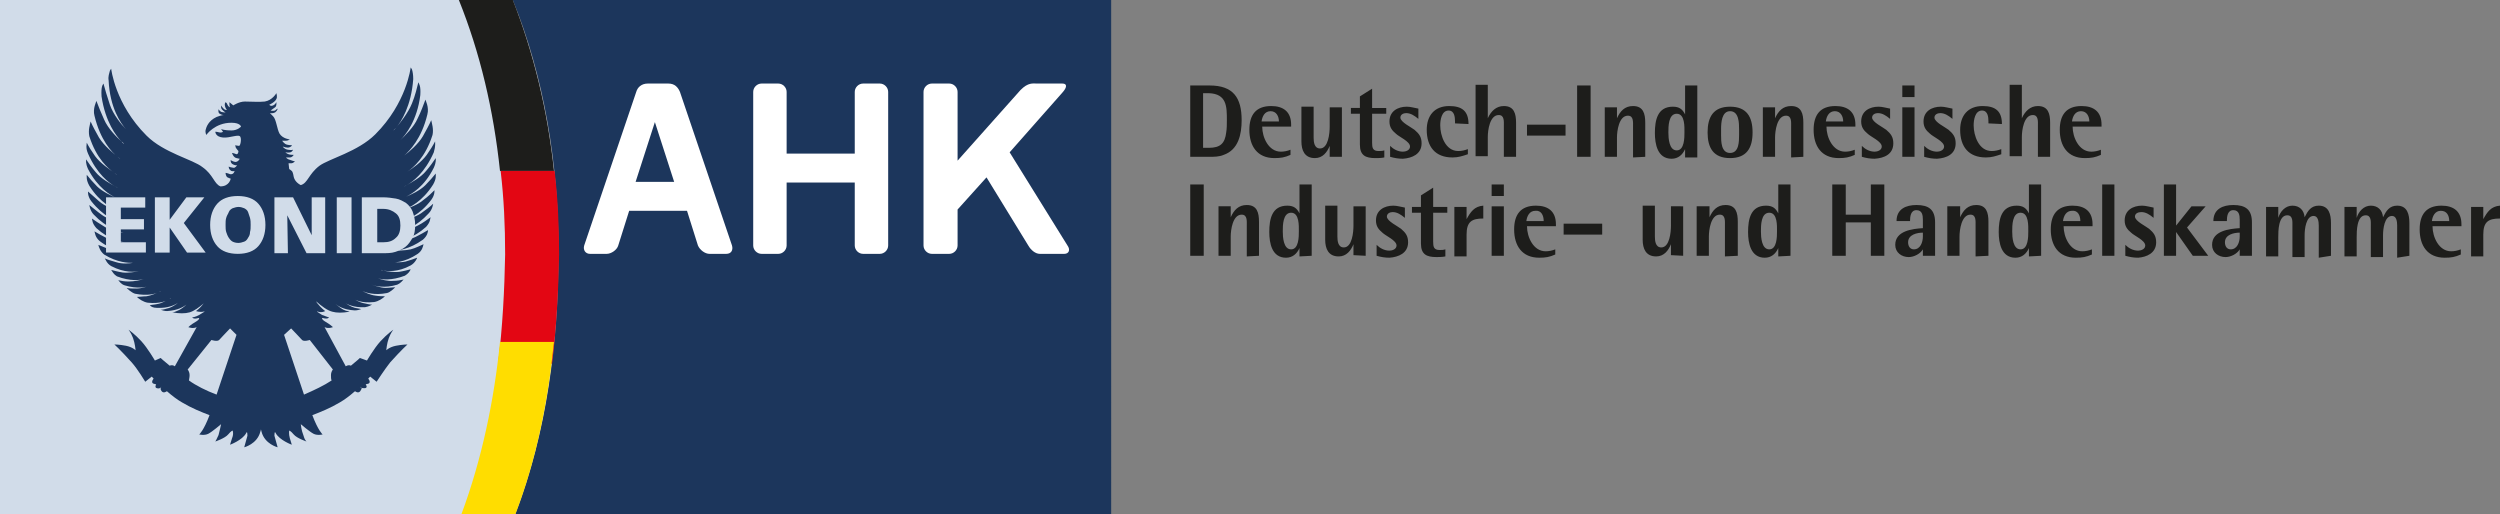 <?xml version="1.0" encoding="utf-8"?>
<!-- Generator: Adobe Illustrator 22.0.1, SVG Export Plug-In . SVG Version: 6.00 Build 0)  -->
<svg version="1.1" id="Ebene_1" xmlns="http://www.w3.org/2000/svg" xmlns:xlink="http://www.w3.org/1999/xlink" x="0px" y="0px"
	 viewBox="0 0 389 80" style="enable-background:new 0 0 389 80;" xml:space="preserve">
<rect x="0" y="0" width="389" height="80" fill="#808080" stroke="none"/>
<style type="text/css">
	.st0{fill:#D1DCE9;}
	.st1{fill:#1C365C;}
	.st2{fill:#FFFFFF;}
	.st3{fill:#1D1D1B;}
	.st4{fill:#E30613;}
	.st5{fill:#FFDD00;}
</style>
<path class="st0" d="M79.8,0H0v80h80.2c5-13,6.7-27.2,6.7-40.4C87,25.2,84.5,11.8,79.8,0L79.8,0z"/>
<path class="st1" d="M172.9,80H80.2c4.9-12.8,6.7-26.8,6.7-40.4C87,25.5,84.6,11.7,79.8,0l93.1,0L172.9,80L172.9,80z"/>
<path class="st2" d="M133,14.3c0-0.7,0.6-1.3,1.3-1.3h2.6c0.7,0,1.3,0.6,1.3,1.3l0,23.9c0,0.7-0.6,1.3-1.3,1.3h-2.6
	c-0.7,0-1.3-0.6-1.3-1.3v-9.8h-10.6l0,9.8c0,0.7-0.6,1.3-1.3,1.3h-2.6c-0.7,0-1.3-0.6-1.3-1.3l0-23.9c0-0.7,0.6-1.3,1.3-1.3h2.6
	c0.7,0,1.3,0.6,1.3,1.3v9.6H133L133,14.3L133,14.3z"/>
<path class="st2" d="M165.4,14.3c0.6-0.7,0.7-1.3-0.1-1.3l-3.9,0c-0.7,0-1.4-0.2-2.6,1L149,25l0-10.7c0-0.7-0.6-1.3-1.3-1.3h-2.7
	c-0.7,0-1.3,0.6-1.3,1.3l0,23.9c0,0.7,0.6,1.3,1.3,1.3h2.7c0.7,0,1.3-0.6,1.3-1.3l0-5.6l4.5-5l6.5,10.6c0.4,0.7,1.1,1.3,1.8,1.3h3.8
	c0.7,0,1-0.6,0.5-1.3l-9-14.5L165.4,14.3L165.4,14.3z"/>
<path class="st2" d="M98.9,28.3h6l-3-9.3L98.9,28.3L98.9,28.3z M104,13c1,0,1.5,0.6,1.8,1.3l8.1,23.9c0.2,0.7-0.1,1.3-0.9,1.3h-2.6
	c-0.7,0-1.5-0.6-1.8-1.3l-1.7-5.4h-9l-1.7,5.4c-0.2,0.7-1.1,1.3-1.8,1.3h-2.6c-0.7,0-1.1-0.6-0.9-1.3l8.1-23.9
	c0.2-0.7,0.8-1.3,1.8-1.3H104L104,13z"/>
<path class="st1" d="M67.5,26.1c0.4-0.9,0.3-1.3,0.3-1.5c-0.4,0.6-0.9,1.3-1.5,2c-0.8,1-2.3,1.8-3,2.2c-0.3,0.2-0.4,0.2-0.4,0.2
	s0.2-0.1,0.4-0.2c0.9-0.5,2.8-1.9,4.2-5.1c0.3-1,0.2-1.5,0.2-1.7c-0.3,0.6-0.8,1.4-1.3,2.1c-0.8,1.1-2.2,2.1-3,2.6
	c-0.3,0.2-0.4,0.3-0.4,0.3s0.2-0.1,0.4-0.3c0.9-0.6,2.8-2.2,3.9-5.7c0.2-0.9-0.1-1.8-0.2-2.3c-0.3,0.7-0.8,1.6-1.3,2.5
	c-0.7,1.2-2.1,2.4-2.9,3c-0.3,0.2-0.4,0.3-0.4,0.3s0.2-0.1,0.4-0.3c0.8-0.7,2.7-2.6,3.6-6.4c0.3-1.1-0.3-2.2-0.3-2.3
	c-0.3,0.8-0.7,1.9-1.2,2.9c-0.6,1.4-2,2.7-2.7,3.4c-0.3,0.3-0.4,0.4-0.4,0.4s0.2-0.1,0.4-0.4c0.8-0.8,2.6-3,3.1-7
	c0.1-1.5-0.2-1.7-0.3-2c-0.2,0.8-0.5,2.1-1,3.3c-0.6,1.5-1.9,3.1-2.5,3.8c-0.2,0.3-0.4,0.4-0.4,0.4s0.2-0.2,0.4-0.4
	c0.8-0.9,2.4-3.4,2.7-7.6c0-0.7-0.1-1.2-0.2-1.5c-0.1-0.2-0.2-0.3-0.2-0.3s-0.6,5.5-5.5,10.4c-2.7,2.7-7.2,3.8-8.7,4.9
	c-1.7,1.3-1.8,2.7-2.9,3c-0.6-0.3-1-0.8-1.1-1.3c-0.1-0.6-0.2-0.8-0.3-0.9s-0.4-0.3-0.4-0.3l-0.1-0.9c0,0,0.3,0,0.5,0
	s0.5-0.3,0.5-0.3s-0.2,0-0.7-0.2c-0.5-0.1-0.7-0.4-0.7-0.4s0.1,0,0.6,0c0.4,0,0.6-0.4,0.6-0.4s-0.6,0-0.8-0.1
	c-0.3-0.1-0.5-0.3-0.5-0.3s0.5,0.1,0.8,0c0.3-0.1,0.4-0.4,0.4-0.4s-0.2,0.1-0.8,0c-0.6-0.1-0.8-0.5-0.8-0.5s0.7,0.3,1.1,0.1
	s0.3-0.3,0.3-0.3s-0.7,0-1-0.2c-0.3-0.2-0.5-0.5-0.5-0.5s0.3,0,0.6,0s0.6-0.2,0.6-0.2s-1.1-0.1-1.6-0.9c-0.4-0.7-0.5-2.2-1-2.7
	c-0.5-0.5-0.5-0.5-0.5-0.5s0.4,0.1,0.8-0.1c0.4-0.3,0.4-0.6,0.4-0.6S43,17,42.8,17.2c-0.3,0.1-0.7,0-0.7,0s0.4-0.3,0.7-0.5
	c0.3-0.2,0.2-0.8,0.2-0.8s-0.2,0.4-0.5,0.5c-0.4,0.2-0.6-0.1-0.6-0.1s0.9-0.4,1.1-0.9c0.2-0.3,0-0.9,0-0.9s-0.6,1.1-1.8,1.3
	c-0.8,0.1-2.2,0-3.1,0c-0.9,0-1.8,0.6-1.8,0.6l-0.6-0.5c0,0,0,0,0,0.3c0,0.4,0.1,0.5,0.1,0.5s-0.3-0.1-0.4-0.4
	c-0.1-0.3-0.3-0.4-0.3-0.4s-0.2,0.2-0.1,0.6c0.1,0.4,0.3,0.6,0.3,0.6s-0.3,0.1-0.6-0.3c-0.3-0.3-0.3-0.4-0.3-0.4s-0.1,0.4,0.2,0.7
	c0.3,0.3,0.5,0.4,0.5,0.4s-0.4,0-0.7-0.1c-0.2-0.1-0.4-0.4-0.4-0.4s-0.1,0.6,0.2,0.7c0.3,0.2,0.6,0.2,0.6,0.2s-0.3,0-1.1,0.3
	c-1.3,0.6-1.6,1.6-1.7,2c-0.1,0.4,0.1,0.8,0.1,0.8s1.3-1.9,3.9-1.9c1.4,0,1.5,0.6,1.5,0.6s-0.5,0.6-1.5,0.6c-1,0-1.6-0.2-1.6-0.2
	l0.3,0.4c0,0-0.2,0.2-0.6,0.1c-0.3-0.1-0.6-0.1-0.6-0.1s0,0.8,1.2,0.9c1.1,0.1,2.5-0.6,2.7-0.1c0.2,0.4,0,1.4-0.2,1.4
	s-0.6-0.1-0.6-0.1s0,0.1,0.1,0.4c0.2,0.3,0.4,0.5,0.4,0.5S37.1,24,36.8,24c-0.5-0.2-0.7-0.2-0.7-0.2s0.2,0.7,0.7,0.8
	c0.4,0.1,0.5,0.1,0.5,0.1s-0.2,0.5-0.7,0.5c-0.5-0.1-0.7-0.3-0.7-0.3s-0.1,0.5,0.4,0.7c0.4,0.2,0.6,0.1,0.6,0.1s-0.3,0.5-0.6,0.4
	c-0.7-0.1-0.7-0.2-0.7-0.2s-0.1,0.4,0.4,0.7c0.3,0.1,0.5,0,0.5,0s-0.1,0.6-0.7,0.5c-0.5-0.2-0.7-0.2-0.7-0.2s0,0.5,0.3,0.7
	c0.2,0.1,0.5,0.2,0.5,0.2s-0.2,1.2-1.6,1.2c-1-0.4-1.1-1.8-2.8-3c-1.5-1.2-6-2.2-8.7-4.9c-4.9-4.9-5.5-10.4-5.5-10.4
	s-0.1,0.1-0.2,0.3c-0.1,0.4-0.3,0.9-0.2,1.5c0.2,4.3,1.9,6.7,2.7,7.6c0.2,0.3,0.4,0.4,0.4,0.4s-0.2-0.1-0.4-0.4
	c-0.7-0.7-2-2.3-2.5-3.8c-0.4-1.2-0.8-2.5-1-3.3c-0.1,0.2-0.4,0.4-0.3,2c0.6,4,2.3,6.2,3.1,7c0.3,0.2,0.4,0.4,0.4,0.4
	s-0.2-0.1-0.4-0.4c-0.7-0.6-2.1-2-2.7-3.4c-0.5-1.1-0.9-2.1-1.2-2.9c0,0.1-0.6,1.2-0.3,2.3c0.9,3.8,2.7,5.7,3.6,6.4
	c0.3,0.2,0.4,0.3,0.4,0.3s-0.2-0.1-0.4-0.3c-0.7-0.6-2.1-1.7-2.9-3c-0.5-0.9-1-1.8-1.3-2.5c-0.1,0.5-0.4,1.3-0.2,2.3
	c1.1,3.5,3,5.1,3.9,5.7c0.3,0.2,0.4,0.3,0.4,0.3s-0.2-0.1-0.4-0.3c-0.7-0.5-2.2-1.5-3-2.6c-0.5-0.7-1-1.5-1.3-2.1
	c0,0.3-0.2,0.8,0.2,1.7c1.4,3.2,3.3,4.6,4.2,5.1c0.3,0.1,0.4,0.2,0.4,0.2s-0.2-0.1-0.4-0.2c-0.7-0.4-2.2-1.2-3-2.2
	c-0.6-0.7-1.1-1.4-1.5-2c0,0.2-0.1,0.6,0.3,1.5c1.5,2.9,3.5,4.1,4.4,4.5c0.3,0.1,0.4,0.2,0.4,0.2s-0.2,0-0.4-0.2
	c-0.7-0.3-2.2-1-3-1.8c-0.6-0.6-1.2-1.3-1.6-1.8c0,0.3-0.1,0.8,0.4,1.7c1.7,2.7,3.7,3.6,4.5,3.9c0.2,0.1,0.4,0.1,0.4,0.1
	s-0.1,0-0.4-0.1c-0.7-0.2-2.1-0.7-3-1.5c-0.6-0.5-1.2-1.1-1.7-1.5c0,0-0.1,0.7,0.5,1.5c1.9,2.4,3.8,3.1,4.6,3.3
	c0.2,0.1,0.4,0.1,0.4,0.1s-0.1,0-0.4-0.1c-0.7-0.2-2.1-0.5-3-1.2c-0.7-0.5-1.5-1.2-1.9-1.5c0,0,0.1,0.9,0.7,1.5
	c2,2.1,3.9,2.6,4.6,2.8c0.2,0,0.4,0,0.4,0s-0.1,0-0.4,0c-0.7-0.1-2-0.3-2.9-0.9c-0.8-0.5-1.6-1-2-1.3c0.1,0.3,0,0.7,0.7,1.5
	c2,1.8,3.9,2.2,4.6,2.2c0.2,0,0.4,0,0.4,0s-0.1,0-0.4,0c-0.6,0-1.9-0.1-2.9-0.6c-0.8-0.4-1.5-0.8-2-1.1c0.1,0.3,0.1,0.9,0.8,1.5
	c2.1,1.6,3.9,1.7,4.6,1.7c0.2,0,0.3,0,0.3,0s-0.1,0-0.3,0c-0.6,0-1.8,0-2.8-0.3c-0.8-0.3-1.5-0.6-2-0.8c0.1,0.4,0.3,1,0.9,1.5
	c2.1,1.3,3.8,1.3,4.5,1.3c0.2,0,0.3,0,0.3,0s-0.1,0-0.3,0c-0.6,0.1-1.7,0.2-2.6-0.1c-0.7-0.2-1.4-0.4-1.8-0.6c0.1,0.1,0.3,0.8,1,1.2
	c2.1,1.1,3.7,0.9,4.3,0.8c0.2,0,0.3-0.1,0.3-0.1s-0.1,0-0.3,0.1c-0.5,0.1-1.6,0.3-2.5,0.2c-0.7-0.1-1.4-0.3-1.8-0.4
	c0.2,0.3,0.4,0.7,0.9,1c2.1,0.8,3.6,0.6,4.2,0.4c0.2-0.1,0.3-0.1,0.3-0.1s-0.1,0-0.3,0.1c-0.5,0.2-1.5,0.4-2.4,0.4
	c-0.6,0-1.2-0.1-1.6-0.2c0.2,0.2,0.4,0.6,1,0.8c2,0.6,3.4,0.3,4,0c0.2-0.1,0.3-0.1,0.3-0.1s-0.1,0-0.3,0.1c-0.5,0.2-1.4,0.5-2.2,0.5
	c-0.6,0-1.1,0-1.5-0.1c0.1,0.1,0.7,0.7,1.3,0.9c2,0.4,3.3,0,3.8-0.3c0.1-0.1,0.2-0.1,0.2-0.1s-0.1,0.1-0.2,0.1
	c-0.4,0.2-1.3,0.6-2,0.7c-0.5,0-1.1,0.1-1.5,0.1c0.3,0.3,1,0.8,1.7,0.9c1.9,0.2,3-0.3,3.4-0.6c0.1-0.1,0.2-0.1,0.2-0.1
	s-0.1,0.1-0.2,0.1c-0.4,0.2-1.2,0.7-1.9,0.8c-0.4,0.1-0.8,0.1-1.2,0.2c0.2,0.2,0.5,0.4,1.1,0.4c1.8,0.1,2.9-0.5,3.3-0.8
	c0.1-0.1,0.2-0.2,0.2-0.2s-0.1,0.1-0.2,0.2c-0.3,0.3-1.1,0.8-1.7,0.9c-0.3,0.1-0.7,0.2-1,0.2c0.3,0.1,0.6,0.2,1,0.2
	c1.7-0.1,2.6-0.7,3-1c0.1-0.1,0.2-0.2,0.2-0.2s-0.1,0.1-0.2,0.2c-0.3,0.3-0.9,0.8-1.5,1c-0.2,0.1-0.5,0.2-0.7,0.2
	c1.1,0.2,2,0.2,2.7,0c0.7-0.2,1.5-0.8,2.2-1.4c-0.6,0.8-1.2,1.2-1.2,1.2s0.5,0.2,1.1,0.1c0.6-0.2-0.1,0.2-0.6,0.5
	c-0.5,0.3-1.1,0.4-1.1,0.4s0.2,0.3,0.9,0.1c0.3-0.1,0.3,0.2-0.4,0.6c-0.7,0.4-1.1,0.8-1.1,0.8s0.7,0.3,1.3,0L27.2,57
	c0,0-0.3-0.3-0.8-0.1c-1-0.8-1.4-1.2-1.4-1.2l-0.9,0.4c0,0-1.1-1.9-2.1-3c-1-1.1-2-1.8-2-1.8s0.4,0.5,0.7,1.3s0.4,1.9,0.4,1.9
	s-0.5-0.5-1.5-0.7c-1-0.2-1.8-0.2-1.8-0.2s0.9,0.8,2.7,2.8c0.9,1,2.1,3,2.1,3l1-0.8c0,0,0.1,0.1,0.3,0.3c0,0,0,0,0,0
	c-0.3,0.4-0.3,0.7,0,0.8c0.3,0.1,0.4,0.1,0.4,0.1s-0.3,0.5,0.1,0.6c0.3,0.1,0.5,0,0.6-0.1c0-0.1,0.1-0.1,0.1-0.1s0,0-0.1,0.1
	c0,0.1,0,0.1,0,0.3c0.3,0.8,0.9,0.3,0.9,0.3l0.1,0c0.8,0.7,1.6,1.3,2.3,1.7c1.5,0.9,3,1.5,4.3,2c-0.9,2.4-1.6,3-1.6,3
	s0.8,0.2,1.4-0.1c0.6-0.3,2-1.5,2-1.5s-0.2,1-0.4,1.7c-0.3,0.7-0.5,1-0.5,1s1.5-0.5,2-1.1s0.7-0.6,0.7-0.6s0.2,0.5-0.1,1.2
	c-0.2,0.6-0.3,1-0.3,1s1.9-0.7,2.5-1.8c0.2-0.5,0.2,0.4,0.2,0.4l-0.5,1.8c0,0,2-0.5,2.5-2.4c0-0.1,0.1-0.2,0.1-0.4
	c0,0.1,0.1,0.3,0.1,0.4c0.5,1.9,2.5,2.4,2.5,2.4l-0.5-1.8c0,0,0-0.9,0.2-0.4c0.6,1.1,2.5,1.8,2.5,1.8s-0.1-0.4-0.3-1
	c-0.2-0.7-0.1-1.2-0.1-1.2s0.2,0,0.7,0.6c0.5,0.6,2,1.1,2,1.1s-0.3-0.2-0.5-1c-0.3-0.7-0.4-1.7-0.4-1.7s1.4,1.2,2,1.5
	s1.4,0.1,1.4,0.1s-0.7-0.6-1.6-3c1.3-0.5,2.8-1.1,4.3-2c0.7-0.4,1.5-1,2.3-1.7l0.1,0c0,0,0.6,0.5,0.9-0.3c0.1-0.1,0.1-0.2,0-0.3
	c-0.1,0-0.1-0.1-0.1-0.1s0.1,0,0.1,0.1c0.1,0.1,0.3,0.1,0.6,0.1c0.5-0.1,0.1-0.6,0.1-0.6s0,0,0.4-0.1c0.3-0.1,0.3-0.4,0-0.8
	c0,0,0,0,0,0c0.2-0.2,0.3-0.3,0.3-0.3l1,0.8c0,0,1.3-2,2.1-3c1.8-2,2.7-2.8,2.7-2.8s-0.8,0-1.8,0.2c-1,0.2-1.5,0.7-1.5,0.7
	s0.1-1.1,0.4-1.9c0.3-0.8,0.7-1.3,0.7-1.3s-1,0.7-2,1.8s-2.1,3-2.1,3L56,55.7c0,0-0.4,0.4-1.4,1.2c-0.4-0.2-0.8,0.1-0.8,0.1
	l-3.3-6.1c0.6,0.3,1.3,0,1.3,0s-0.4-0.4-1.1-0.8c-0.7-0.4-0.7-0.7-0.4-0.6c0.7,0.2,0.9-0.1,0.9-0.1s-0.6-0.2-1.1-0.4
	c-0.5-0.3-1.1-0.7-0.6-0.5c0.6,0.2,1.1-0.1,1.1-0.1s-0.6-0.4-1.3-1.3c0-0.1-0.1-0.1-0.1-0.2c0.8,0.7,1.7,1.4,2.5,1.6
	c0.7,0.2,1.6,0.2,2.7,0c-0.2-0.1-0.5-0.1-0.7-0.2c-0.6-0.2-1.2-0.8-1.5-1c-0.1-0.1-0.2-0.2-0.2-0.2s0.1,0.1,0.2,0.2
	c0.4,0.3,1.2,0.9,3,1c0.4,0,0.7-0.1,1-0.2c-0.3-0.1-0.6-0.1-1-0.2c-0.7-0.2-1.4-0.7-1.7-0.9c-0.1-0.1-0.2-0.2-0.2-0.2
	s0.1,0.1,0.2,0.2c0.4,0.3,1.5,0.9,3.3,0.8c0.6-0.1,0.9-0.3,1.1-0.4c-0.3,0-0.8-0.1-1.2-0.2c-0.7-0.1-1.5-0.6-1.9-0.8
	c-0.1-0.1-0.2-0.1-0.2-0.1s0.1,0.1,0.2,0.1c0.5,0.3,1.5,0.8,3.4,0.6c0.7-0.1,1.4-0.6,1.7-0.9c-0.4,0-0.9,0-1.5-0.1
	c-0.8-0.1-1.6-0.5-2-0.7c-0.2-0.1-0.2-0.1-0.2-0.1s0.1,0.1,0.2,0.1c0.5,0.2,1.8,0.7,3.8,0.3c0.5-0.1,1.1-0.7,1.3-0.9
	c-0.4,0-1,0.1-1.5,0.1c-0.8,0-1.8-0.4-2.2-0.5c-0.2-0.1-0.3-0.1-0.3-0.1s0.1,0,0.3,0.1c0.6,0.2,2,0.6,4,0c0.5-0.2,0.8-0.6,1-0.8
	c-0.4,0.1-1,0.2-1.6,0.2c-0.8,0.1-1.9-0.2-2.4-0.4c-0.2-0.1-0.3-0.1-0.3-0.1s0.1,0,0.3,0.1c0.6,0.2,2.1,0.4,4.2-0.4
	c0.5-0.3,0.8-0.7,0.9-1c-0.4,0.1-1.1,0.3-1.8,0.4c-0.9,0.1-2-0.1-2.5-0.2c-0.2,0-0.3-0.1-0.3-0.1s0.1,0,0.3,0.1
	c0.6,0.1,2.3,0.3,4.3-0.8c0.7-0.4,1-1.1,1-1.2c-0.5,0.2-1.1,0.4-1.8,0.6c-0.9,0.2-2.1,0.1-2.6,0.1c-0.2,0-0.3,0-0.3,0s0.1,0,0.3,0
	c0.7,0.1,2.4,0.1,4.5-1.3c0.7-0.5,0.8-1.1,0.9-1.5c-0.5,0.2-1.2,0.6-2,0.8C63,39,61.8,39,61.2,39c-0.2,0-0.3,0-0.3,0s0.1,0,0.3,0
	c0.7,0,2.5-0.2,4.6-1.7c0.7-0.6,0.8-1.2,0.8-1.5c-0.5,0.3-1.2,0.7-2,1.1c-0.9,0.4-2.2,0.5-2.9,0.6c-0.2,0-0.4,0-0.4,0s0.1,0,0.4,0
	c0.8-0.1,2.6-0.4,4.6-2.2c0.7-0.8,0.6-1.2,0.7-1.5c-0.4,0.3-1.2,0.9-2,1.3c-0.9,0.5-2.3,0.8-2.9,0.9c-0.2,0-0.4,0-0.4,0s0.1,0,0.4,0
	c0.8-0.1,2.7-0.7,4.6-2.8c0.6-0.6,0.7-1.5,0.7-1.5c-0.4,0.4-1.2,1-1.9,1.5c-0.9,0.6-2.3,1-3,1.2c-0.2,0.1-0.4,0.1-0.4,0.1
	s0.2,0,0.4-0.1c0.8-0.2,2.8-0.9,4.6-3.3c0.6-0.8,0.5-1.5,0.5-1.5c-0.4,0.4-1,1-1.7,1.5c-0.9,0.8-2.4,1.3-3,1.5
	c-0.3,0.1-0.4,0.1-0.4,0.1s0.2,0,0.4-0.1c0.8-0.3,2.8-1.2,4.5-3.9c0.5-0.9,0.4-1.3,0.4-1.7c-0.4,0.5-1,1.2-1.6,1.8
	c-0.9,0.9-2.3,1.5-3,1.8c-0.3,0.1-0.4,0.2-0.4,0.2s0.2-0.1,0.4-0.2C64,30.2,66,29.1,67.5,26.1L67.5,26.1z M36.8,52.1
	c0,0-2,6-3.1,9.3c-1.6-0.6-3.2-1.4-4.3-2.2c0-0.2,0.1-0.4,0.1-0.8c0-0.6-0.3-0.9-0.3-0.9l3.7-4.6c0,0,0.9,0.3,1.2,0
	c0.2-0.2,1.1-1.2,1.7-1.8L36.8,52.1L36.8,52.1z M51.8,57.5c0,0-0.3,0.3-0.3,0.9c0,0.3,0,0.6,0.1,0.8c-1.2,0.8-2.7,1.5-4.3,2.2
	c-1.1-3.3-3.1-9.3-3.1-9.3l1.1-1c0.6,0.6,1.5,1.6,1.7,1.8c0.3,0.3,1.2,0,1.2,0L51.8,57.5L51.8,57.5z"/>
<path class="st0" d="M16.5,30.7h6.1v1.6h-3.8v1.8h3.6v1.6h-3.6v2h3.9v1.6h-6.2V30.7L16.5,30.7z M24.1,30.7h2.3v3.5h0l2.6-3.5h2.8
	l-3.2,4l3.4,4.6h-2.9l-2.7-3.9h0v3.9h-2.3L24.1,30.7L24.1,30.7z M33.8,31.7c0.7-0.8,1.8-1.2,3.2-1.2s2.5,0.4,3.2,1.2
	c0.7,0.8,1.1,1.9,1.1,3.3c0,1.4-0.4,2.5-1.1,3.3c-0.7,0.8-1.8,1.2-3.2,1.2c-1.4,0-2.5-0.4-3.2-1.2c-0.7-0.8-1.1-1.9-1.1-3.3
	C32.7,33.6,33.1,32.5,33.8,31.7L33.8,31.7z M35.2,36.1c0.1,0.3,0.2,0.6,0.4,0.9s0.4,0.5,0.6,0.6c0.2,0.1,0.5,0.2,0.9,0.2
	c0.3,0,0.6-0.1,0.9-0.2s0.5-0.4,0.6-0.6c0.2-0.3,0.3-0.5,0.3-0.9C39,35.8,39,35.4,39,35c0-0.4,0-0.7-0.1-1.1
	c-0.1-0.3-0.2-0.6-0.3-0.9s-0.4-0.5-0.6-0.6c-0.3-0.1-0.5-0.2-0.9-0.2c-0.3,0-0.6,0.1-0.9,0.2c-0.2,0.1-0.5,0.3-0.6,0.6
	s-0.3,0.5-0.4,0.9c-0.1,0.3-0.1,0.7-0.1,1.1C35.1,35.4,35.1,35.8,35.2,36.1L35.2,36.1z M42.7,30.7h2.9l2.9,5.9h0l0-5.9h2.1v8.7h-2.9
	l-3-5.9h0l0.1,5.9h-2.1V30.7L42.7,30.7z M52.4,30.7h2.3v8.7h-2.3V30.7L52.4,30.7z M56.4,30.7h3.1c0.8,0,1.5,0.1,2.1,0.2
	c0.6,0.1,1.1,0.4,1.6,0.7c0.4,0.3,0.8,0.8,1,1.3c0.2,0.6,0.4,1.2,0.4,2.1c0,0.8-0.1,1.5-0.4,2s-0.6,1-1.1,1.4s-1,0.6-1.6,0.8
	s-1.3,0.2-2.1,0.2h-3.1V30.7L56.4,30.7z M58.7,37.7h0.9c0.9,0,1.5-0.2,2-0.7c0.5-0.4,0.7-1.1,0.7-1.9c0-0.9-0.2-1.5-0.7-1.9
	s-1.1-0.7-2-0.7h-0.9L58.7,37.7L58.7,37.7z"/>
<path class="st3" d="M86.2,26.6c-1-9.5-3.2-18.4-6.4-26.6h-8.4c3.3,8.2,5.4,17.1,6.4,26.6H86.2L86.2,26.6z"/>
<path class="st4" d="M77.5,56.6h8.4c0.7-5.7,1-11.5,1.1-17c0-4.4-0.2-8.7-0.7-13h-8.4c0.5,4.2,0.7,8.5,0.7,13
	C78.5,45.1,78.2,50.9,77.5,56.6L77.5,56.6z"/>
<path class="st5" d="M86.2,53.2h-8.4c-0.9,9-2.8,18.2-6,26.8h8.4C83.5,71.4,85.3,62.3,86.2,53.2L86.2,53.2z"/>
<path class="st3" d="M187.3,39.8V28.7h-2.1v11.1H187.3L187.3,39.8z M195.9,39.8v-5.3c0-1.4-0.3-2.6-1.9-2.6c-1.3,0-2,0.8-2.5,1.9h0
	v-1.7h-1.9v7.7h1.9v-3c0-1,0.3-3.4,1.7-3.4c0.9,0,0.8,1,0.8,1.7v4.8L195.9,39.8L195.9,39.8z M204.1,39.8V28.7h-1.9v4.5h0
	c-0.4-0.8-0.9-1.2-1.9-1.2c-2.4,0-2.8,2.1-2.8,4.1c0,1.7,0.4,4,2.6,4c1,0,1.7-0.6,2.1-1.5h0v1.3L204.1,39.8L204.1,39.8z M202.1,36
	c0,0.8,0,2.8-1.2,2.8c-1.2,0-1.3-1.9-1.3-2.8c0-0.9,0-2.9,1.3-2.9S202.1,35.2,202.1,36L202.1,36z M212.5,39.8v-7.7h-1.9v3
	c0,1-0.2,3.4-1.5,3.4c-0.9,0-1-1-1-1.7v-4.8h-1.9v5.3c0,1.4,0.5,2.6,2.1,2.6c1.2,0,1.9-0.9,2.3-1.9h0v1.7L212.5,39.8L212.5,39.8z
	 M219.1,37.7c0-1-0.4-1.5-1.1-2.1c-0.5-0.4-2.2-1.2-2.2-1.9c0-0.5,0.5-0.7,0.9-0.7c0.7,0,1.3,0.4,1.9,0.9v-1.6
	c-0.6-0.1-1.2-0.3-1.8-0.3c-1.4,0-2.7,0.7-2.7,2.3c0,0.9,0.4,1.4,1,1.9c0.5,0.5,2.2,1.2,2.2,2c0,0.6-0.7,0.8-1.1,0.8
	c-0.8,0-1.5-0.4-2-0.9v1.7c0.7,0.2,1.3,0.3,2,0.3C217.6,40,219.1,39.4,219.1,37.7L219.1,37.7z M225.2,33.1v-0.9H223v-3l-1.9,1.2v1.8
	h-1.4v0.9h1.4v4.8c0,1.7,0.9,2.1,2.4,2.1c0.4,0,0.9,0,1.4-0.1v-1.1c-0.3,0.1-0.6,0.1-0.9,0.1c-0.9,0-1-0.5-1-1.3v-4.5H225.2
	L225.2,33.1z M230.8,34v-2c-1.4,0.1-2,1-2.6,2.1h0v-1.9h-1.9v7.7h1.9v-3.4C228.2,34.5,229,34,230.8,34L230.8,34z M234,30.5v-1.8
	h-1.9v1.8H234L234,30.5z M234,39.8v-7.7h-1.9v7.7H234L234,39.8z M242.1,35.2v-0.3c0-2-1.2-2.9-3.1-2.9c-2.4,0-3.4,1.4-3.4,3.7
	c0,2.5,1.2,4.4,3.9,4.4c1,0,1.6-0.1,2.5-0.5v-0.8c-0.5,0.2-1,0.3-1.5,0.3c-1.9,0-2.9-2.2-2.9-3.9L242.1,35.2L242.1,35.2z
	 M240.2,34.4h-2.7c0.1-0.8,0.5-1.6,1.4-1.6C239.8,32.7,240.2,33.5,240.2,34.4L240.2,34.4z M249.3,36.5v-1.7h-6v1.7H249.3L249.3,36.5
	z M261.9,39.8v-7.7H260v3c0,1-0.2,3.4-1.5,3.4c-0.9,0-1-1-1-1.7v-4.8h-1.9v5.3c0,1.4,0.5,2.6,2.1,2.6c1.2,0,1.9-0.9,2.3-1.9h0v1.7
	L261.9,39.8L261.9,39.8z M270.4,39.8v-5.3c0-1.4-0.3-2.6-1.9-2.6c-1.3,0-2,0.8-2.5,1.9h0v-1.7H264v7.7h1.9v-3c0-1,0.3-3.4,1.7-3.4
	c0.9,0,0.8,1,0.8,1.7v4.8L270.4,39.8L270.4,39.8z M278.6,39.8V28.7h-1.9v4.5h0c-0.4-0.8-0.9-1.2-1.9-1.2c-2.4,0-2.8,2.1-2.8,4.1
	c0,1.7,0.4,4,2.6,4c1,0,1.7-0.6,2.1-1.5h0v1.3L278.6,39.8L278.6,39.8z M276.5,36c0,0.8,0,2.8-1.2,2.8c-1.2,0-1.3-1.9-1.3-2.8
	c0-0.9,0-2.9,1.3-2.9C276.6,33.1,276.5,35.2,276.5,36L276.5,36z M293.2,39.8V28.7h-2.1v4.7h-3.9v-4.7h-2.1v11.1h2.1v-5.2h3.9v5.2
	H293.2L293.2,39.8z M301.1,39.8v-5.2c0-2-1-2.7-2.9-2.7c-1.6,0-3.1,0.6-3.1,2.5h2.1c0-0.7,0.1-1.7,1-1.7c0.9,0,1,0.8,1,1.5v1.3
	c-1.6,0.1-4.3,0.4-4.3,2.6c0,1.2,1,1.9,2.1,1.9c0.8,0,1.8-0.5,2.2-1.2h0v1H301.1L301.1,39.8z M299.2,36.8c0,0.9-0.4,2-1.4,2
	c-0.6,0-0.9-0.5-0.9-1.1c0-1.2,1.4-1.5,2.3-1.5L299.2,36.8L299.2,36.8z M309.4,39.8v-5.3c0-1.4-0.3-2.6-1.9-2.6
	c-1.3,0-2,0.8-2.5,1.9h0v-1.7H303v7.7h1.9v-3c0-1,0.3-3.4,1.7-3.4c0.9,0,0.8,1,0.8,1.7v4.8L309.4,39.8L309.4,39.8z M317.6,39.8V28.7
	h-1.9v4.5h0c-0.4-0.8-0.9-1.2-1.9-1.2c-2.4,0-2.8,2.1-2.8,4.1c0,1.7,0.4,4,2.6,4c1,0,1.7-0.6,2.1-1.5h0v1.3L317.6,39.8L317.6,39.8z
	 M315.6,36c0,0.8,0,2.8-1.2,2.8c-1.2,0-1.3-1.9-1.3-2.8c0-0.9,0-2.9,1.3-2.9S315.6,35.2,315.6,36L315.6,36z M325.6,35.2v-0.3
	c0-2-1.2-2.9-3.1-2.9c-2.4,0-3.4,1.4-3.4,3.7c0,2.5,1.2,4.4,3.9,4.4c1,0,1.6-0.1,2.5-0.5v-0.8c-0.5,0.2-1,0.3-1.5,0.3
	c-1.9,0-2.9-2.2-2.9-3.9L325.6,35.2L325.6,35.2z M323.7,34.4H321c0.1-0.8,0.5-1.6,1.4-1.6C323.3,32.7,323.7,33.5,323.7,34.4
	L323.7,34.4z M329,39.8V28.7h-1.9v11.1H329L329,39.8z M335.5,37.7c0-1-0.4-1.5-1.1-2.1c-0.5-0.4-2.2-1.2-2.2-1.9
	c0-0.5,0.5-0.7,1-0.7c0.7,0,1.3,0.4,1.9,0.9v-1.6c-0.6-0.1-1.2-0.3-1.8-0.3c-1.4,0-2.7,0.7-2.7,2.3c0,0.9,0.4,1.4,1,1.9
	c0.5,0.5,2.2,1.2,2.2,2c0,0.6-0.7,0.8-1.1,0.8c-0.8,0-1.5-0.4-2-0.9v1.7c0.7,0.2,1.3,0.3,2,0.3C334,40,335.5,39.4,335.5,37.7
	L335.5,37.7z M343.6,39.8l-3.3-4.4l2.9-3.3h-2.2l-2.4,3h0v-6.4h-1.9v11.1h1.9v-3.7h0l2.6,3.7H343.6L343.6,39.8z M350.4,39.8v-5.2
	c0-2-1-2.7-2.9-2.7c-1.6,0-3.1,0.6-3.1,2.5h2.1c0-0.7,0.1-1.7,1-1.7c0.9,0,1,0.8,1,1.5v1.3c-1.6,0.1-4.3,0.4-4.3,2.6
	c0,1.2,1,1.9,2.1,1.9c0.8,0,1.8-0.5,2.2-1.2h0v1H350.4L350.4,39.8z M348.5,36.8c0,0.9-0.4,2-1.4,2c-0.6,0-0.9-0.5-0.9-1.1
	c0-1.2,1.4-1.5,2.3-1.5V36.8L348.5,36.8z M362.7,39.8v-5.1c0-1.3-0.3-2.7-1.9-2.7c-1.2,0-1.7,0.8-2.2,1.8h0
	c-0.1-1.1-0.8-1.8-1.9-1.8c-1.1,0-1.9,0.9-2.2,1.9h0v-1.7h-1.9v7.7h1.9v-3c0-0.9,0-3.4,1.4-3.4c0.9,0,0.8,1,0.8,1.7v4.8h1.9v-3.4
	c0-0.9,0.2-3,1.4-3c0.7,0,0.8,0.9,0.8,1.5v5L362.7,39.8L362.7,39.8z M374.9,39.8v-5.1c0-1.3-0.3-2.7-1.9-2.7c-1.2,0-1.7,0.8-2.2,1.8
	h0c-0.1-1.1-0.8-1.8-1.9-1.8c-1.1,0-1.9,0.9-2.2,1.9h0v-1.7h-1.9v7.7h1.9v-3c0-0.9,0-3.4,1.4-3.4c0.9,0,0.8,1,0.8,1.7v4.8h1.9v-3.4
	c0-0.9,0.2-3,1.4-3c0.7,0,0.8,0.9,0.8,1.5v5L374.9,39.8L374.9,39.8z M383,35.2v-0.3c0-2-1.2-2.9-3.1-2.9c-2.4,0-3.4,1.4-3.4,3.7
	c0,2.5,1.2,4.4,3.9,4.4c1,0,1.6-0.1,2.5-0.5v-0.8c-0.5,0.2-1,0.3-1.5,0.3c-1.9,0-2.9-2.2-2.9-3.9L383,35.2L383,35.2z M381.1,34.4
	h-2.7c0.1-0.8,0.5-1.6,1.4-1.6S381.1,33.5,381.1,34.4L381.1,34.4z M389,34v-2c-1.4,0.1-2,1-2.6,2.1h0v-1.9h-1.9v7.7h1.9v-3.4
	C386.4,34.5,387.2,34,389,34L389,34z"/>
<path class="st3" d="M193.2,18.7c0-3.5-1.3-5.4-5-5.4h-3v11.1h3c0.7,0,1.5,0,2.2-0.3C192.7,23.3,193.2,20.9,193.2,18.7L193.2,18.7z
	 M190.9,18.7c0,0.6,0,1.3-0.1,1.9c-0.2,1.7-0.9,2.4-2.7,2.4h-0.9v-8.5h0.9C190.9,14.6,190.9,16.6,190.9,18.7L190.9,18.7z
	 M200.9,19.7v-0.3c0-2-1.2-2.9-3.1-2.9c-2.4,0-3.4,1.4-3.4,3.7c0,2.5,1.2,4.4,3.9,4.4c1,0,1.6-0.1,2.5-0.5v-0.8
	c-0.5,0.2-1,0.3-1.5,0.3c-1.9,0-2.9-2.2-2.9-3.9L200.9,19.7L200.9,19.7z M199,18.9h-2.7c0.1-0.8,0.5-1.6,1.4-1.6
	C198.6,17.3,199,18.1,199,18.9L199,18.9z M208.8,24.4v-7.7h-1.9v3c0,1-0.2,3.4-1.5,3.4c-0.9,0-1-1-1-1.7v-4.8h-1.9V22
	c0,1.4,0.5,2.6,2.1,2.6c1.2,0,1.9-0.9,2.3-1.9h0v1.7L208.8,24.4L208.8,24.4z M215.7,17.7v-0.9h-2.2v-3l-1.9,1.2v1.8h-1.4v0.9h1.4
	v4.8c0,1.7,0.9,2.1,2.4,2.1c0.5,0,0.9,0,1.4-0.1v-1.1c-0.3,0.1-0.6,0.1-0.9,0.1c-0.9,0-1-0.5-1-1.3v-4.5L215.7,17.7L215.7,17.7z
	 M221.2,22.3c0-1-0.4-1.5-1.1-2.1c-0.5-0.4-2.2-1.2-2.2-1.9c0-0.5,0.5-0.7,0.9-0.7c0.7,0,1.3,0.4,1.9,0.9v-1.6
	c-0.6-0.1-1.2-0.3-1.8-0.3c-1.4,0-2.7,0.7-2.7,2.3c0,0.9,0.4,1.4,1,1.9c0.5,0.5,2.2,1.2,2.2,2c0,0.6-0.7,0.8-1.1,0.8
	c-0.8,0-1.5-0.4-2-0.9v1.7c0.7,0.2,1.3,0.3,2,0.3C219.7,24.6,221.2,24,221.2,22.3L221.2,22.3z M228.5,19.3c0-2-1-2.8-3-2.8
	c-2.3,0-3.5,1.5-3.5,3.7c0,2.6,1.3,4.3,4,4.3c0.9,0,1.5-0.2,2.4-0.5v-0.8c-0.5,0.2-1,0.3-1.5,0.3c-2,0-2.8-2.4-2.8-4
	c0-0.8,0.2-2.3,1.3-2.3c0.9,0,1,1,1,1.7v0.3L228.5,19.3L228.5,19.3z M235.9,24.4v-5.3c0-1.4-0.3-2.6-1.9-2.6c-1.2,0-2,0.8-2.5,1.9h0
	v-5.2h-1.9v11.1h1.9v-3c0-1,0.3-3.4,1.7-3.4c0.9,0,0.8,1,0.8,1.7v4.8L235.9,24.4L235.9,24.4z M243.6,21.1v-1.7h-6v1.7H243.6
	L243.6,21.1z M247.5,24.4V13.3h-2.1v11.1H247.5L247.5,24.4z M256,24.4v-5.3c0-1.4-0.3-2.6-1.9-2.6c-1.3,0-2,0.8-2.5,1.9h0v-1.7h-1.9
	v7.7h1.9v-3c0-1,0.3-3.4,1.7-3.4c0.9,0,0.8,1,0.8,1.7v4.8L256,24.4L256,24.4z M264.1,24.4V13.3h-1.9v4.5h0c-0.4-0.8-0.9-1.2-1.9-1.2
	c-2.4,0-2.8,2.1-2.8,4.1c0,1.7,0.4,4,2.6,4c1,0,1.7-0.6,2.1-1.5h0v1.3H264.1L264.1,24.4z M262.1,20.6c0,0.8,0,2.8-1.2,2.8
	c-1.2,0-1.3-1.9-1.3-2.8s0-2.9,1.3-2.9C262.2,17.7,262.1,19.8,262.1,20.6L262.1,20.6z M272.7,20.6c0-2.4-0.9-4-3.5-4
	c-2.6,0-3.5,1.6-3.5,4s0.9,4,3.5,4S272.7,23,272.7,20.6L272.7,20.6z M270.6,20.1V21c0,1,0,2.8-1.4,2.8c-1.4,0-1.4-1.8-1.4-2.8v-0.9
	c0-1,0.1-2.8,1.4-2.8C270.6,17.3,270.6,19.2,270.6,20.1L270.6,20.1z M280.6,24.4v-5.3c0-1.4-0.3-2.6-1.9-2.6c-1.3,0-2,0.8-2.5,1.9h0
	v-1.7h-1.9v7.7h1.9v-3c0-1,0.3-3.4,1.7-3.4c0.9,0,0.8,1,0.8,1.7v4.8L280.6,24.4L280.6,24.4z M288.7,19.7v-0.3c0-2-1.2-2.9-3.1-2.9
	c-2.4,0-3.4,1.4-3.4,3.7c0,2.5,1.2,4.4,3.9,4.4c1,0,1.6-0.1,2.5-0.5v-0.8c-0.5,0.2-1,0.3-1.5,0.3c-1.9,0-2.9-2.2-2.9-3.9L288.7,19.7
	L288.7,19.7z M286.8,18.9h-2.7c0.1-0.8,0.5-1.6,1.4-1.6C286.4,17.3,286.8,18.1,286.8,18.9L286.8,18.9z M294.6,22.3
	c0-1-0.4-1.5-1.1-2.1c-0.5-0.4-2.2-1.2-2.2-1.9c0-0.5,0.5-0.7,0.9-0.7c0.7,0,1.3,0.4,1.9,0.9v-1.6c-0.6-0.1-1.2-0.3-1.8-0.3
	c-1.4,0-2.7,0.7-2.7,2.3c0,0.9,0.4,1.4,1,1.9c0.5,0.5,2.2,1.2,2.2,2c0,0.6-0.7,0.8-1.1,0.8c-0.8,0-1.5-0.4-2-0.9v1.7
	c0.7,0.2,1.3,0.3,2,0.3C293.2,24.6,294.6,24,294.6,22.3L294.6,22.3z M297.9,15.1v-1.8h-1.9v1.8H297.9L297.9,15.1z M297.9,24.4v-7.7
	h-1.9v7.7H297.9L297.9,24.4z M304.3,22.3c0-1-0.4-1.5-1.1-2.1c-0.5-0.4-2.2-1.2-2.2-1.9c0-0.5,0.5-0.7,0.9-0.7
	c0.7,0,1.3,0.4,1.9,0.9v-1.6c-0.6-0.1-1.2-0.3-1.8-0.3c-1.4,0-2.7,0.7-2.7,2.3c0,0.9,0.4,1.4,1,1.9c0.5,0.5,2.2,1.2,2.2,2
	c0,0.6-0.7,0.8-1.1,0.8c-0.8,0-1.5-0.4-2-0.9v1.7c0.7,0.2,1.3,0.3,2,0.3C302.9,24.6,304.3,24,304.3,22.3L304.3,22.3z M311.5,19.3
	c0-2-1-2.8-3-2.8c-2.3,0-3.5,1.5-3.5,3.7c0,2.6,1.3,4.3,4,4.3c0.9,0,1.5-0.2,2.4-0.5v-0.8c-0.5,0.2-1,0.3-1.5,0.3
	c-2,0-2.8-2.4-2.8-4c0-0.8,0.2-2.3,1.3-2.3c0.9,0,1,1,1,1.7v0.3L311.5,19.3L311.5,19.3z M319,24.4v-5.3c0-1.4-0.3-2.6-1.9-2.6
	c-1.2,0-2,0.8-2.5,1.9h0v-5.2h-1.9v11.1h1.9v-3c0-1,0.3-3.4,1.7-3.4c0.9,0,0.8,1,0.8,1.7v4.8L319,24.4L319,24.4z M327,19.7v-0.3
	c0-2-1.2-2.9-3.1-2.9c-2.4,0-3.4,1.4-3.4,3.7c0,2.5,1.2,4.4,3.9,4.4c1,0,1.6-0.1,2.5-0.5v-0.8c-0.5,0.2-1,0.3-1.5,0.3
	c-1.9,0-2.9-2.2-2.9-3.9L327,19.7L327,19.7z M325.1,18.9h-2.7c0.1-0.8,0.5-1.6,1.4-1.6S325.1,18.1,325.1,18.9L325.1,18.9z"/>
</svg>
